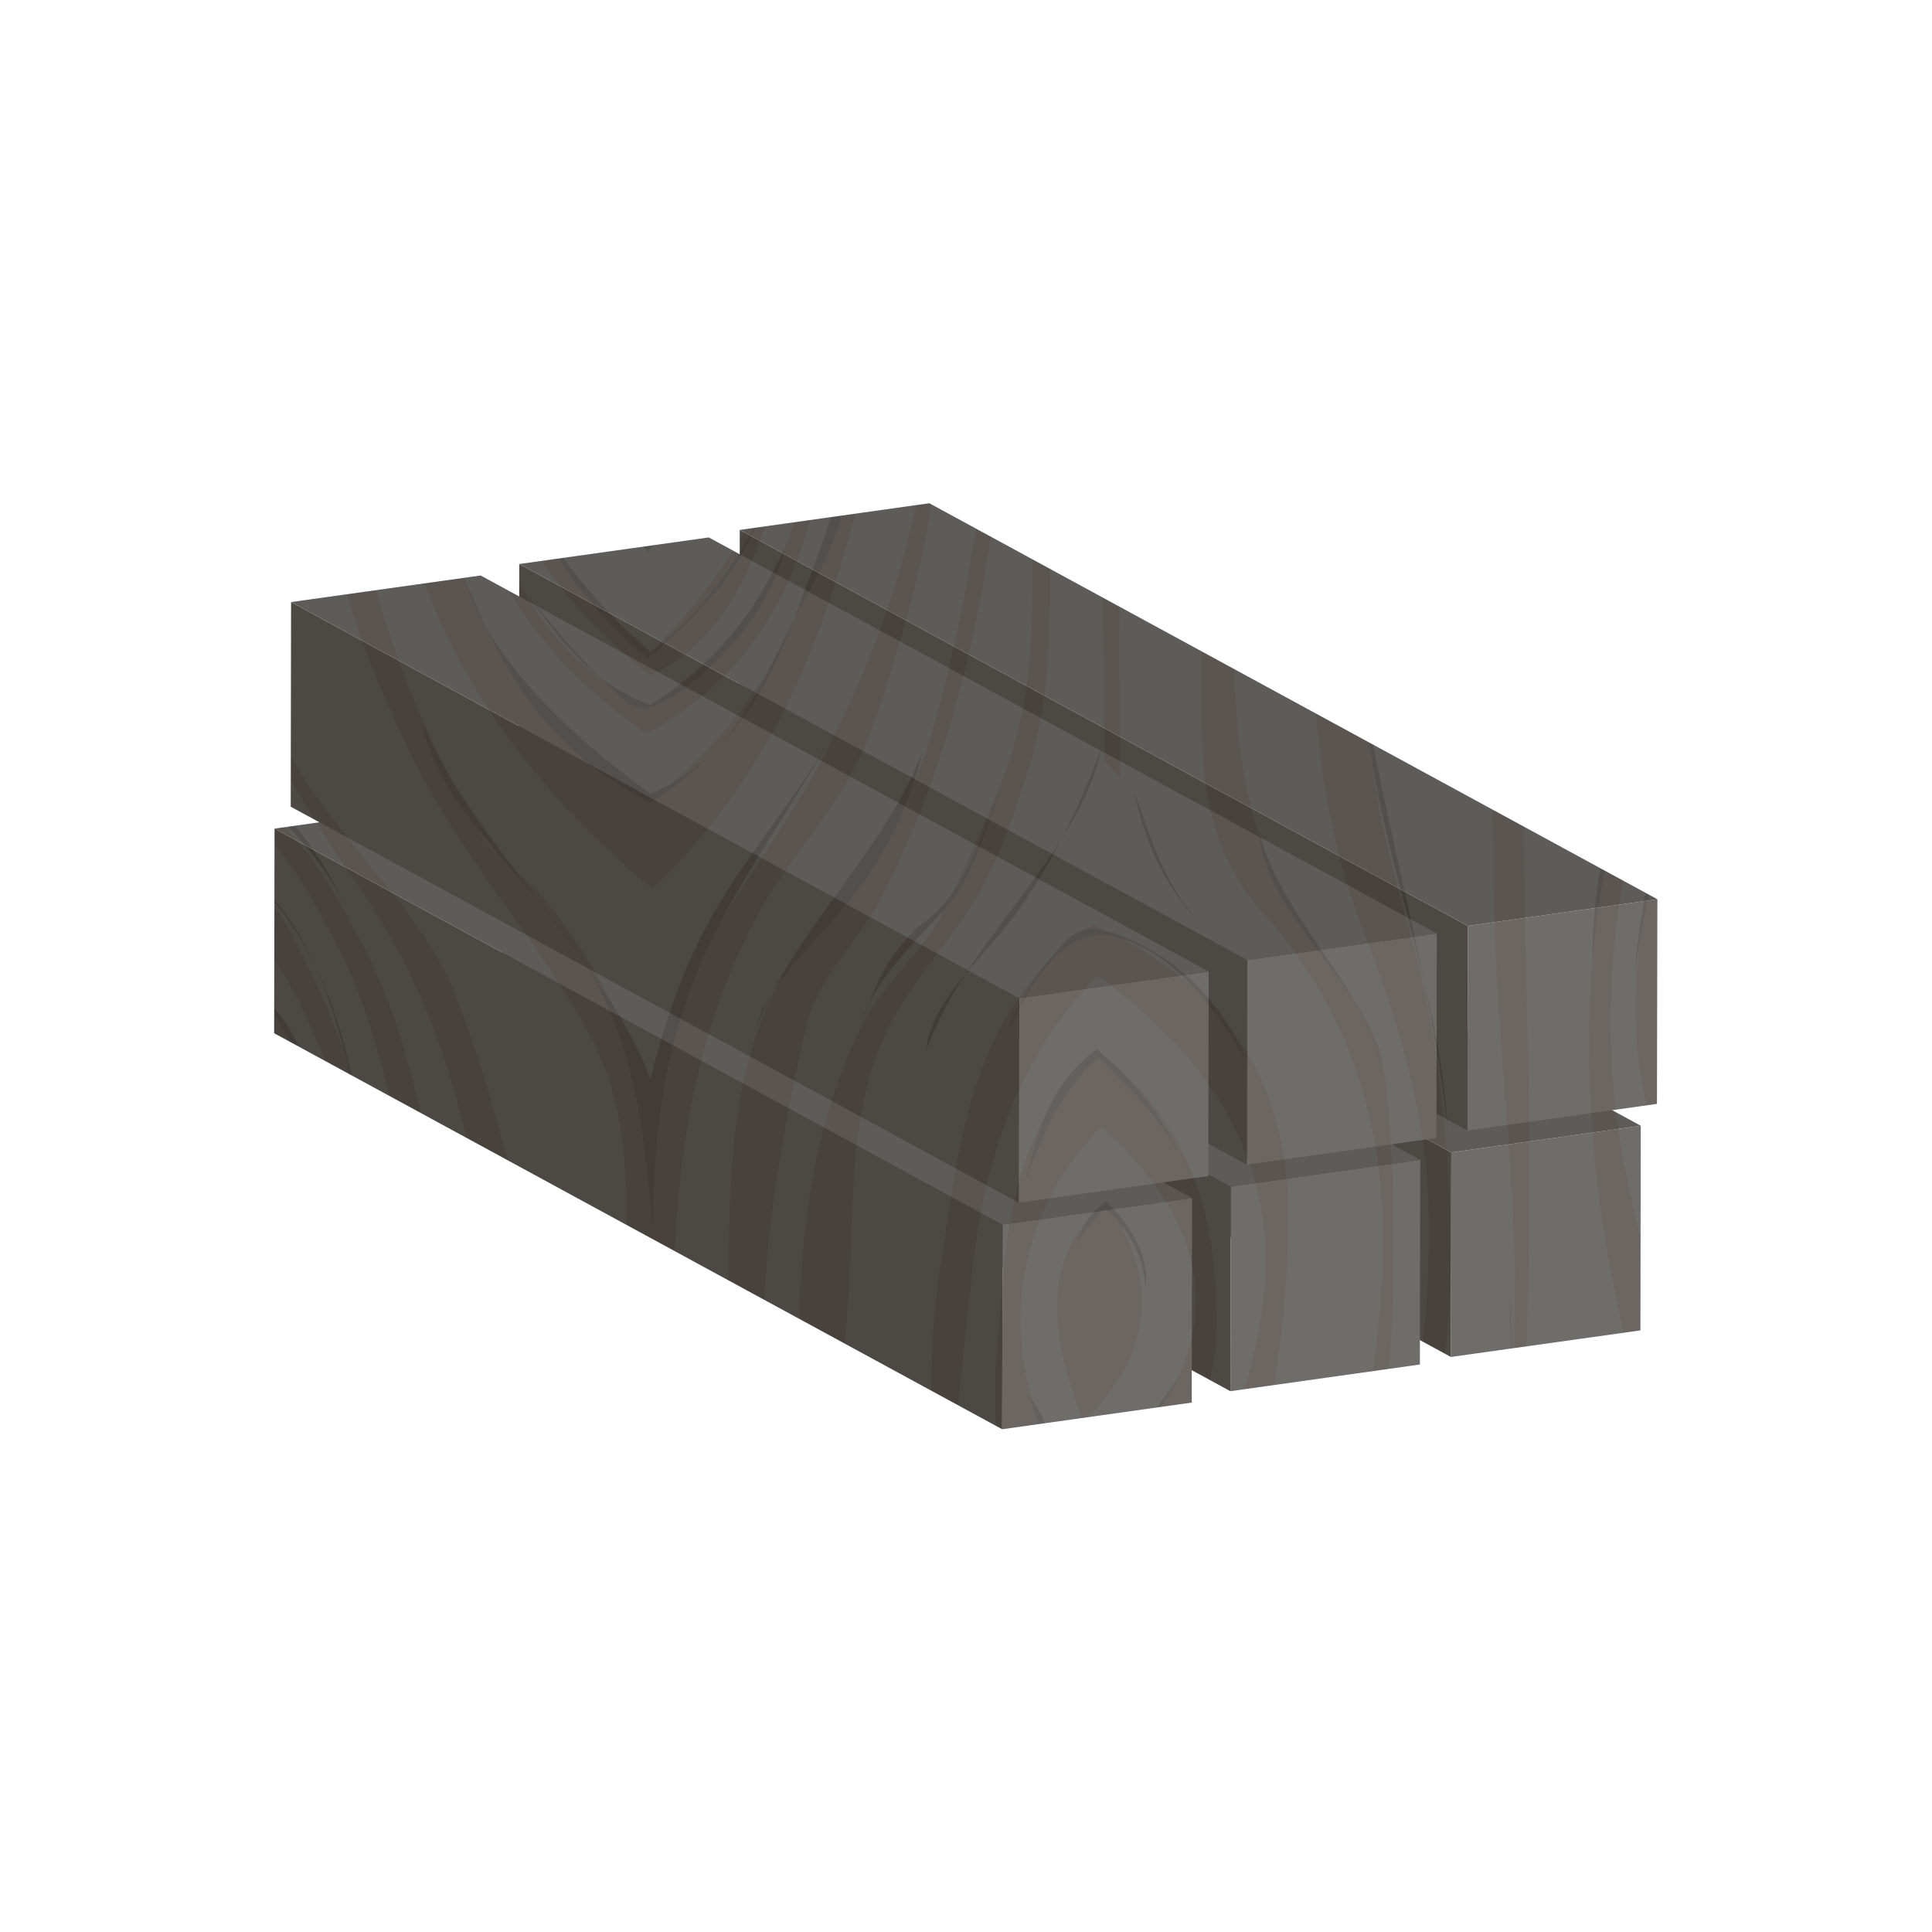 <?xml version="1.0" encoding="UTF-8" standalone="no"?>
<svg
   xmlns:dc="http://purl.org/dc/elements/1.1/"
   xmlns:cc="http://creativecommons.org/ns#"
   xmlns:rdf="http://www.w3.org/1999/02/22-rdf-syntax-ns#"
   xmlns:svg="http://www.w3.org/2000/svg"
   xmlns="http://www.w3.org/2000/svg"
   viewBox="0 0 206.667 206.667"
   height="206.667"
   width="206.667"
   xml:space="preserve"
   id="svg2"
   version="1.1"><defs
     id="defs6"><clipPath
       id="clipPath90"
       clipPathUnits="userSpaceOnUse"><path
         id="path88"
         d="m 59.366,112.514 -0.004,-1.953 -2.482,1.347 -15.21,-2.131 -0.005,-2.603 -3.095,1.68 -15.21,-2.131 -0.028,-16.421 2.302,-1.247 -3.601,-0.51 L 22,72.125 80.423,40.346 l 15.212,2.139 0.004,2.603 3.095,-1.687 15.206,2.14 0.004,1.954 2.485,-1.348 15.209,2.132 0.03,16.418 -2.303,1.249 3.602,0.509 0.033,16.42 -58.424,31.78 z" /></clipPath><clipPath
       id="clipPath98"
       clipPathUnits="userSpaceOnUse"><path
         id="path96"
         d="M 11.843,127.589 H 159.586 V 26.201 H 11.843 Z" /></clipPath></defs><g
     transform="matrix(1.333,0,0,-1.333,0,206.667)"
     id="g10"><g
       transform="translate(116.462,62.558)"
       id="g12"><path
         id="path14"
         style="fill:#5f6063;fill-opacity:1;fill-rule:nonzero;stroke:none"
         d="m 0,0 15.206,2.141 -0.029,-16.42 -15.209,-2.132 z" /></g><g
       transform="translate(58.039,94.338)"
       id="g16"><path
         id="path18"
         style="fill:#38383a;fill-opacity:1;fill-rule:nonzero;stroke:none"
         d="m 0,0 58.423,-31.78 -0.032,-16.411 -58.424,31.78 z" /></g><g
       transform="translate(73.249,96.478)"
       id="g20"><path
         id="path22"
         style="fill:#4d4e50;fill-opacity:1;fill-rule:nonzero;stroke:none"
         d="M 0,0 58.419,-31.779 43.213,-33.92 -15.21,-2.14 Z" /></g><g
       transform="translate(98.762,59.821)"
       id="g24"><path
         id="path26"
         style="fill:#5f6063;fill-opacity:1;fill-rule:nonzero;stroke:none"
         d="M 0,0 15.21,2.139 15.179,-14.28 -0.027,-16.421 Z" /></g><g
       transform="translate(40.338,91.6)"
       id="g28"><path
         id="path30"
         style="fill:#38383a;fill-opacity:1;fill-rule:nonzero;stroke:none"
         d="M 0,0 58.423,-31.778 58.396,-48.199 -0.028,-16.411 Z" /></g><g
       transform="translate(55.548,93.739)"
       id="g32"><path
         id="path34"
         style="fill:#4d4e50;fill-opacity:1;fill-rule:nonzero;stroke:none"
         d="M 0,0 58.423,-31.779 43.213,-33.918 -15.21,-2.14 Z" /></g><g
       transform="translate(80.451,56.766)"
       id="g36"><path
         id="path38"
         style="fill:#5f6063;fill-opacity:1;fill-rule:nonzero;stroke:none"
         d="M 0,0 15.21,2.131 15.184,-14.28 -0.028,-16.42 Z" /></g><g
       transform="translate(22.033,88.545)"
       id="g40"><path
         id="path42"
         style="fill:#38383a;fill-opacity:1;fill-rule:nonzero;stroke:none"
         d="M 0,0 58.418,-31.779 58.39,-48.199 -0.033,-16.42 Z" /></g><g
       transform="translate(37.238,90.685)"
       id="g44"><path
         id="path46"
         style="fill:#4d4e50;fill-opacity:1;fill-rule:nonzero;stroke:none"
         d="M 0,0 58.423,-31.788 43.213,-33.919 -15.205,-2.14 Z" /></g><g
       transform="translate(117.789,80.735)"
       id="g48"><path
         id="path50"
         style="fill:#5f6063;fill-opacity:1;fill-rule:nonzero;stroke:none"
         d="M 0,0 15.211,2.14 15.178,-14.28 -0.029,-16.42 Z" /></g><g
       transform="translate(59.366,112.515)"
       id="g52"><path
         id="path54"
         style="fill:#38383a;fill-opacity:1;fill-rule:nonzero;stroke:none"
         d="m 0,0 58.423,-31.779 -0.029,-16.42 -58.422,31.788 z" /></g><g
       transform="translate(74.576,114.654)"
       id="g56"><path
         id="path58"
         style="fill:#4d4e50;fill-opacity:1;fill-rule:nonzero;stroke:none"
         d="M 0,0 58.424,-31.779 43.213,-33.919 -15.21,-2.14 Z" /></g><g
       transform="translate(100.094,77.997)"
       id="g60"><path
         id="path62"
         style="fill:#5f6063;fill-opacity:1;fill-rule:nonzero;stroke:none"
         d="M 0,0 15.205,2.132 15.178,-14.277 -0.031,-16.418 Z" /></g><g
       transform="translate(41.67,109.777)"
       id="g64"><path
         id="path66"
         style="fill:#38383a;fill-opacity:1;fill-rule:nonzero;stroke:none"
         d="M 0,0 58.423,-31.78 58.392,-48.198 -0.032,-16.419 Z" /></g><g
       transform="translate(56.88,111.909)"
       id="g68"><path
         id="path70"
         style="fill:#4d4e50;fill-opacity:1;fill-rule:nonzero;stroke:none"
         d="M 0,0 58.418,-31.78 43.213,-33.912 -15.21,-2.132 Z" /></g><g
       transform="translate(81.783,74.936)"
       id="g72"><path
         id="path74"
         style="fill:#5f6063;fill-opacity:1;fill-rule:nonzero;stroke:none"
         d="m 0,0 15.21,2.139 -0.032,-16.411 -15.211,-2.14 z" /></g><g
       transform="translate(23.36,106.724)"
       id="g76"><path
         id="path78"
         style="fill:#38383a;fill-opacity:1;fill-rule:nonzero;stroke:none"
         d="M 0,0 58.423,-31.787 58.39,-48.199 -0.028,-16.42 Z" /></g><g
       transform="translate(38.57,108.856)"
       id="g80"><path
         id="path82"
         style="fill:#4d4e50;fill-opacity:1;fill-rule:nonzero;stroke:none"
         d="m 0,0 58.423,-31.78 -15.21,-2.139 -58.422,31.787 z" /></g><g
       id="g84"><g
         clip-path="url(#clipPath90)"
         id="g86"><g
           id="g92"><g
             id="g94" /><g
             id="g290"><g
               style="opacity:0.1"
               id="g288"
               clip-path="url(#clipPath98)"><g
                 id="g102"
                 transform="translate(158.373,26.224)"><path
                   id="path100"
                   style="fill:#fadca5;fill-opacity:1;fill-rule:nonzero;stroke:none"
                   d="m 0,0 c 0.289,33.305 0.582,66.61 0.869,99.925 0.004,0.355 -92.759,0.983 -100.163,1.043 -15.15,0.137 -30.306,0.268 -45.46,0.397 -2.022,0.018 -0.993,-10.185 -1.001,-11.359 -0.197,-22.265 -0.388,-44.538 -0.583,-66.804 -0.061,-6.978 -0.12,-13.965 -0.182,-20.941 -0.01,-1.321 0.359,-0.989 3.027,-1.021 6.62,-0.053 13.24,-0.111 19.861,-0.164 C -82.425,0.719 -41.211,0.354 0,0" /></g><g
                 id="g106"
                 transform="translate(31.213,127.406)"><path
                   id="path104"
                   style="fill:#d59758;fill-opacity:1;fill-rule:nonzero;stroke:none"
                   d="m 0,0 c -0.746,-15.426 5.154,-30.384 21.126,-43.701 13.528,12.858 16.094,29.066 19.326,43.349 -3.167,0.482 -2.272,-1.833 -2.443,-2.91 -0.264,-1.647 -0.6,-3.288 -0.981,-4.93 -0.747,-3.259 -1.675,-6.497 -2.823,-9.727 C 31.849,-24.534 28.424,-30.796 21.189,-36.44 13.215,-32.161 8.66,-25.33 6.395,-19.699 4.894,-15.978 3.747,-12.326 2.802,-8.566 2.368,-6.847 3.289,0.292 0,0" /></g><g
                 id="g110"
                 transform="translate(35.316,127.373)"><path
                   id="path108"
                   style="fill:#d59758;fill-opacity:1;fill-rule:nonzero;stroke:none"
                   d="M 0,0 C 0.82,-10.726 3.575,-22.346 16.566,-31.21 30.292,-23.716 30.66,-9.946 31.997,-0.322 29.966,-0.38 30.552,-5.017 30.363,-6.271 29.952,-8.979 29.288,-11.647 28.412,-14.329 26.645,-19.726 23.265,-24.551 16.87,-28.936 9.842,-26.126 6.666,-20.243 4.907,-16.028 4.068,-14.015 1.595,-0.19 0,0" /></g><g
                 id="g114"
                 transform="translate(37.532,127.315)"><path
                   id="path112"
                   style="fill:#d59758;fill-opacity:1;fill-rule:nonzero;stroke:none"
                   d="m 0,0 c 0.965,-9.352 4.431,-18.491 14.673,-26.464 5.418,2.511 7.484,7.438 8.831,10.94 1.95,5.072 3.091,10.131 4.033,15.279 -0.453,0.014 -0.9,0.04 -1.348,0.059 C 26.69,-8.73 22.122,-17.077 14.693,-24.604 9.783,-20.96 7.066,-16.606 4.682,-12.417 3.714,-10.716 1.57,-0.083 0,0" /></g><g
                 id="g118"
                 transform="translate(43.368,127.3)"><path
                   id="path116"
                   style="fill:#d59758;fill-opacity:1;fill-rule:nonzero;stroke:none"
                   d="m 0,0 c -0.661,-5.806 3.46,-11.385 8.644,-16.482 4.177,5.2 7.019,10.697 7.216,16.347 C 10.573,-0.083 5.288,-0.042 0,0" /></g><g
                 id="g122"
                 transform="translate(26.586,127.491)"><path
                   id="path120"
                   style="fill:#d59758;fill-opacity:1;fill-rule:nonzero;stroke:none"
                   d="m 0,0 c 1.256,-10.194 2.894,-20.387 7.387,-30.393 1.322,-2.965 2.813,-5.858 4.443,-8.781 1.088,-1.951 3.916,-3.693 5.441,-5.608 3.954,-4.95 6.347,-10.004 8.339,-15.219 1.452,9.978 9.788,18.507 14.506,28.031 2.54,5.117 4.635,10.335 5.999,15.574 0.788,3.019 1.384,6.008 1.879,9.047 0.241,1.471 -0.806,6.936 1.714,6.83 -0.784,-7.568 -1.604,-15.218 -3.878,-22.712 -1.166,-3.857 -2.135,-7.79 -4.219,-11.546 -2.045,-3.697 -5.222,-7.119 -7.246,-10.829 -8.91,-16.248 -6.558,-33.54 -6.908,-50.275 -0.027,-1.471 -0.061,-2.935 -0.087,-4.409 -5.551,-0.679 -3.17,5.504 -3.211,7.196 -0.14,5.811 -0.282,11.62 -0.423,17.422 -0.169,6.664 0.577,13.303 -2.817,19.811 -3.827,7.328 -10.111,14.224 -13.867,21.575 -3.624,7.085 -6.457,14.494 -7.533,21.785 C -1.1,-8.325 -1.46,-4.186 -1.661,-0.003 -1.951,0.006 0.419,-0.034 0,0" /></g><g
                 id="g126"
                 transform="translate(43.427,27.219)"><path
                   id="path124"
                   style="fill:#d59758;fill-opacity:1;fill-rule:nonzero;stroke:none"
                   d="m 0,0 c 1.438,16.042 -0.83,32.098 -6.849,47.897 -2.773,7.276 -10.821,13.572 -13.995,20.781 -3.515,7.978 -4.941,15.935 -5.471,24.077 -0.162,2.513 0.088,5.04 0.153,7.562 -2.901,0.128 -1.658,-3.068 -1.63,-4.27 0.039,-1.752 0.137,-3.507 0.325,-5.26 0.439,-4.201 1.218,-8.371 2.155,-12.546 1.683,-7.469 5.634,-14.298 10.514,-21.333 C -3.802,41.052 -4.383,24.911 -3.149,8.36 -3.044,6.936 -4.693,-0.755 0,0" /></g><g
                 id="g130"
                 transform="translate(37.503,27.341)"><path
                   id="path128"
                   style="fill:#d59758;fill-opacity:1;fill-rule:nonzero;stroke:none"
                   d="m 0,0 c 0.563,11.62 -0.473,23.389 -2.977,34.961 -1.212,5.631 -2.508,11.324 -5.387,16.819 -1.623,3.103 -3.108,5.962 -5.688,8.886 -2.785,3.143 -5.665,4.924 -10.309,7.497 -0.082,-1.088 -0.558,-2.512 0.391,-3.175 1.63,-1.147 4.692,-1.946 6.476,-3.316 3.267,-2.504 4.713,-5.617 6.319,-8.457 3.458,-6.118 4.693,-12.482 6.145,-18.772 1.28,-5.542 2.112,-11.217 2.327,-16.796 C -2.565,14.142 -2.43,10.628 -2.294,7.119 -2.244,5.841 -3.841,-0.538 0,0" /></g><g
                 id="g134"
                 transform="translate(12.352,88.969)"><path
                   id="path132"
                   style="fill:#d59758;fill-opacity:1;fill-rule:nonzero;stroke:none"
                   d="m 0,0 c 7.908,-1.467 11.003,-8.74 12.75,-12.325 2.445,-5.02 3.978,-10.214 4.955,-15.353 2.149,-11.282 2.467,-22.595 3.265,-33.909 -2.464,-0.085 -1.553,3.936 -1.636,4.909 -0.345,3.929 -0.69,7.856 -1.032,11.789 -0.452,5.122 -0.756,10.249 -1.61,15.363 -0.908,5.445 -2.755,10.806 -5.506,16.095 -1.305,2.507 -3.276,4.823 -5.819,7.076 -1.36,1.206 -3.186,2.044 -5.133,3.03 C -0.75,-2.82 0.036,-0.703 0,0" /></g><g
                 id="g138"
                 transform="translate(26.5,27.439)"><path
                   id="path136"
                   style="fill:#d59758;fill-opacity:1;fill-rule:nonzero;stroke:none"
                   d="m 0,0 c 2.059,8.754 1.703,17.608 0.987,26.404 -0.63,7.742 -0.354,21.243 -15.189,25.729 -1.254,-2.081 3.306,-3.053 5.361,-4.897 2.226,-2.007 3.294,-4.248 4.508,-6.432 2.538,-4.572 2.937,-9.526 3.442,-14.228 0.469,-4.41 0.135,-8.802 -0.302,-13.212 C -1.537,9.947 -0.468,2.628 -5.615,0.051 -3.743,0.027 -1.867,0.014 0,0" /></g><g
                 id="g142"
                 transform="translate(12.211,72.972)"><path
                   id="path140"
                   style="fill:#d59758;fill-opacity:1;fill-rule:nonzero;stroke:none"
                   d="m 0,0 c 9.038,-5.528 8.365,-15.509 8.634,-22.205 0.28,-6.868 1.822,-14.737 -3.792,-21.149 -1.292,-1.47 -5.498,-3.476 -5.195,-0.632 0.157,1.489 2.555,3.347 3.297,4.826 1.798,3.586 3.446,7.375 3.582,11.104 0.297,8.402 -2.073,16.007 -6.483,24.114 C -0.588,-2.774 0.063,-1.205 0,0" /></g><g
                 id="g146"
                 transform="translate(58.134,27.167)"><path
                   id="path144"
                   style="fill:#d59758;fill-opacity:1;fill-rule:nonzero;stroke:none"
                   d="m 0,0 c 0.126,7.608 -0.104,15.216 0.217,22.828 0.332,7.885 -0.212,16.223 3.1,23.936 2.994,6.965 10.389,13.296 12.739,20.447 2.429,7.416 3.603,15.058 4.863,22.551 0.558,3.326 1.087,6.669 0.609,10.015 0.441,-0.003 0.877,-0.007 1.318,-0.009 C 21.895,84.877 19.911,70.189 12.572,55.782 10.974,52.649 7.609,49.425 6.788,46.296 5.779,42.438 5.072,38.586 4.42,34.709 3.113,26.97 2.854,19.182 2.874,11.41 2.884,7.61 3.113,3.814 3.312,0.014 2.295,0.009 0.99,-0.119 0,0" /></g><g
                 id="g150"
                 transform="translate(64.028,27.159)"><path
                   id="path148"
                   style="fill:#d59758;fill-opacity:1;fill-rule:nonzero;stroke:none"
                   d="m 0,0 c 0.64,14.896 -1.983,30.856 5.036,45.415 1.588,3.273 5.167,6.268 6.712,9.418 1.755,3.595 3.371,7.191 4.782,10.815 3.119,7.994 2.071,16.331 2.278,24.46 0.062,2.355 0.123,4.705 0.184,7.057 0.002,0.087 -0.171,3.556 1.272,2.622 C 20.94,99.354 20.245,97.245 20.239,96.726 20.216,94.061 20.194,91.403 20.173,88.743 20.101,80.876 20.86,73.067 18.241,65.309 17.024,61.717 15.853,58.022 13.529,54.566 11.294,51.244 8.477,48.188 6.943,44.729 3.917,37.924 4.567,30.488 4.028,23.543 3.595,18.021 3.167,12.499 2.734,6.975 2.641,5.744 4.084,-0.715 0,0" /></g><g
                 id="g154"
                 transform="translate(75.426,27.058)"><path
                   id="path152"
                   style="fill:#d59758;fill-opacity:1;fill-rule:nonzero;stroke:none"
                   d="M 0,0 C -0.497,9.113 -1.351,18.326 0.189,27.397 1.594,35.69 2.224,46.938 12.253,53.784 26.456,47.422 28.316,36.831 27.923,27.975 27.714,23.27 27.273,18.54 26.173,13.875 25.591,11.408 24.867,8.95 23.278,6.606 c -1.05,-1.557 -0.512,-7.174 -3.91,-6.889 1.787,8.346 5.901,16.295 6.657,24.746 0.82,9.155 -2.993,17.717 -13.384,25.255 C 5.544,42.378 3.384,33.579 2.537,25.479 2.08,21.223 1.602,16.98 1.271,12.73 0.955,8.675 -0.225,3.978 1.738,-0.023 1.156,-0.01 0.576,-0.005 0,0" /></g><g
                 id="g158"
                 transform="translate(88.641,94.068)"><path
                   id="path156"
                   style="fill:#d59758;fill-opacity:1;fill-rule:nonzero;stroke:none"
                   d="m 0,0 c -0.141,10.949 -0.279,21.898 -0.416,32.847 2.83,0.172 1.478,-3.434 1.484,-4.46 C 1.096,24.51 1.113,20.626 1.141,16.747 1.176,10.664 1.211,4.578 1.249,-1.507 0.836,-1.007 0.353,-0.514 0,0" /></g><g
                 id="g162"
                 transform="translate(95.997,126.845)"><path
                   id="path160"
                   style="fill:#d59758;fill-opacity:1;fill-rule:nonzero;stroke:none"
                   d="m 0,0 c -0.064,-7.57 -0.028,-15.134 0.346,-22.707 0.348,-7.101 -1.081,-15.593 4.856,-22.189 12.416,-13.794 10.597,-30.034 7.57,-44.7 -0.738,-3.554 -2.328,-6.99 -4.008,-10.451 8.58,-0.676 7.699,39.714 5.833,44.321 -1.317,3.244 -3.871,6.705 -6.262,9.786 -2.227,2.874 -3.022,5.877 -3.828,8.933 C 2.39,-28.98 3.208,-20.7 2.915,-12.632 2.81,-9.532 2.698,-6.428 2.589,-3.324 2.546,-2.131 3.942,0.641 0,0" /></g><g
                 id="g166"
                 transform="translate(105.405,126.721)"><path
                   id="path164"
                   style="fill:#d59758;fill-opacity:1;fill-rule:nonzero;stroke:none"
                   d="m 0,0 c 0.218,-15.502 -1.92,-31.24 4.061,-46.545 2.822,-7.224 4.847,-14.162 5.158,-21.54 0.305,-7.267 -0.712,-14.675 -2.185,-21.894 -0.695,-3.375 -1.469,-6.719 -3.551,-9.949 3.631,-0.597 4.675,7.2 5.039,8.662 0.959,3.905 1.717,7.801 2.123,11.73 0.846,8.212 0.213,16.342 -1.025,24.549 -0.99,6.618 -3.526,13.17 -4.588,19.779 -1.262,7.821 -2.141,15.65 -2.814,23.484 -0.172,2.005 -0.27,4.02 -0.363,6.036 C 1.798,-4.355 3.263,0.192 0,0" /></g><g
                 id="g170"
                 transform="translate(120.057,126.596)"><path
                   id="path168"
                   style="fill:#d59758;fill-opacity:1;fill-rule:nonzero;stroke:none"
                   d="m 0,0 c -0.049,-15.804 -0.662,-31.584 -0.055,-47.391 0.589,-15.253 3.491,-30.832 -0.412,-45.998 -0.58,-2.243 -1.429,-4.291 -2.566,-6.479 4.899,-0.085 3.928,0.598 4.166,2.89 0.196,1.929 0.408,3.862 0.554,5.79 0.3,3.895 0.593,7.78 0.737,11.679 0.306,8.285 0.332,16.561 0.101,24.848 C 2.041,-37.243 2.271,-19.807 2.154,-2.379 2.143,-1.323 3.252,0.47 0,0" /></g><g
                 id="g174"
                 transform="translate(134.403,126.511)"><path
                   id="path172"
                   style="fill:#d59758;fill-opacity:1;fill-rule:nonzero;stroke:none"
                   d="m 0,0 c 0.624,-7.559 0.62,-15.121 -0.405,-22.662 -1.003,-7.373 -4.887,-14.564 -5.813,-21.985 -1.015,-8.134 -0.822,-16.136 0.326,-24.275 1.043,-7.383 3.317,-14.603 3.447,-22.045 0.055,-3.068 -0.048,-6.091 -1.458,-9.08 4.73,-0.039 5.584,-0.567 5.571,1.831 -0.015,2.171 -0.1,4.338 -0.237,6.509 -0.219,3.535 -0.628,7.122 -1.52,10.632 -1.971,7.768 -4.358,15.359 -4.924,23.196 -0.567,7.878 0.398,15.79 2.741,23.55 2.286,7.556 2.929,15.258 3.886,22.893 0.26,2.09 0.525,4.18 0.677,6.284 C 2.392,-3.8 4.303,0.613 0,0" /></g><g
                 id="g178"
                 transform="translate(139.453,126.47)"><path
                   id="path176"
                   style="fill:#d59758;fill-opacity:1;fill-rule:nonzero;stroke:none"
                   d="m 0,0 c -0.063,-7.659 -0.375,-15.337 -1.686,-22.955 -1.318,-7.629 -4.697,-15.256 -5.98,-22.959 -1.242,-7.481 -0.482,-14.33 3.1,-21.622 3.488,-7.104 6.337,-14.35 5.784,-21.665 -0.281,-3.633 -0.552,-7.257 -0.827,-10.891 3.297,-0.43 2.22,1.668 2.302,2.816 0.129,1.904 0.225,3.814 0.32,5.713 0.175,3.54 0.073,7.067 -0.15,10.611 -0.249,3.806 -0.693,7.602 -1.462,11.397 -0.733,3.633 -3.236,6.946 -4.188,10.529 -4.044,15.193 2.35,30.439 4.087,45.583 C 1.508,-11.664 3.703,0.332 0,0" /></g><g
                 id="g182"
                 transform="translate(80.758,27.007)"><path
                   id="path180"
                   style="fill:#d59758;fill-opacity:1;fill-rule:nonzero;stroke:none"
                   d="m 0,0 c -0.105,6.749 -1.342,13.36 -0.723,20.139 0.716,7.83 0.604,16.647 7.983,23.657 C 15.771,37.132 16.965,28.771 16.861,21.11 16.762,13.974 10.672,7.002 11.931,-0.143 6.77,-0.311 8.426,1.329 8.338,3.586 8.286,5.081 8.016,6.598 8.395,8.085 c 0.789,3.085 3.459,5.661 4.988,8.612 3.806,7.367 1.57,14.292 -5.758,20.905 C 2.045,32.067 0.439,24.799 1.4,18.626 1.832,15.815 3.068,12.964 2.553,10.148 1.922,6.712 1.61,3.493 1.738,-0.013 1.164,-0.011 0.58,-0.002 0,0" /></g><g
                 id="g186"
                 transform="translate(88.756,58.632)"><path
                   id="path184"
                   style="fill:#d59758;fill-opacity:1;fill-rule:nonzero;stroke:none"
                   d="M 0,0 C -5.998,-5.162 -3.879,-12.103 -1.841,-17.697 4.072,-12.101 4.088,-5.928 0,0" /></g><g
                 id="g190"
                 transform="translate(33.894,96.989)"><path
                   id="path188"
                   style="fill:#8b5c29;fill-opacity:1;fill-rule:nonzero;stroke:none"
                   d="m 0,0 c 4.221,-9.884 14.52,-18.561 18.31,-28.575 1.296,5.376 3.208,10.746 6.618,15.876 3.274,4.913 7.075,9.444 9.368,14.575 -3.166,-6.693 -8.157,-13.061 -11.317,-19.723 -3.613,-7.62 -4.424,-14.994 -4.49,-22.823 -0.605,6.865 -1.133,13.782 -4.851,20.449 C 9.832,-13.386 1.306,-7.222 0,0" /></g><g
                 id="g194"
                 transform="translate(37.199,108.728)"><path
                   id="path192"
                   style="fill:#8b5c29;fill-opacity:1;fill-rule:nonzero;stroke:none"
                   d="m 0,0 c 2.052,-6.376 7.794,-12.135 15.007,-17.401 7.535,3.287 10.236,10.646 12.014,15.36 2.519,6.699 5.04,13.548 5.392,20.385 0.17,-0.015 0.341,-0.031 0.508,-0.043 C 32.052,11.938 31.249,5.002 27.729,-1.118 24.244,-7.179 23.193,-13.015 15.001,-18.076 5.792,-13.573 2.646,-6.048 0,0" /></g><g
                 id="g198"
                 transform="translate(52.186,98.438)"><path
                   id="path196"
                   style="fill:#8b5c29;fill-opacity:1;fill-rule:nonzero;stroke:none"
                   d="M 0,0 C 5.916,3.592 8.67,8.236 10.862,12.71 9.803,8.696 6.937,4.201 2.136,0.943 -1.018,-1.197 -1.633,-0.032 -3.893,2.121 -6.289,4.412 -8.214,6.797 -10.113,9.197 -7.897,6.265 -5.187,1.923 0,0" /></g><g
                 id="g202"
                 transform="translate(52.225,102.711)"><path
                   id="path200"
                   style="fill:#8b5c29;fill-opacity:1;fill-rule:nonzero;stroke:none"
                   d="M 0,0 C 4.864,3.929 7.834,8.252 9.376,12.823 8.206,7.968 4.68,3.558 -0.29,-0.572 -4.522,3.004 -7.33,6.98 -9.367,10.99 -7.007,7.187 -4.024,3.439 0,0" /></g><g
                 id="g206"
                 transform="translate(43.368,127.3)"><path
                   id="path204"
                   style="fill:#8b5c29;fill-opacity:1;fill-rule:nonzero;stroke:none"
                   d="m 0,0 c -0.058,-5.852 2.794,-11.415 8.644,-16.482 1.367,1.26 -4.589,5.746 -5.581,7.353 C 1.227,-6.151 0.589,-3.074 0,0" /></g><g
                 id="g210"
                 transform="translate(52.012,110.817)"><path
                   id="path208"
                   style="fill:#8b5c29;fill-opacity:1;fill-rule:nonzero;stroke:none"
                   d="M 0,0 C 2.788,3.152 5.425,6.564 5.9,10.053 5.599,8.4 4.807,6.795 3.832,5.212 2.928,3.747 -0.495,1.475 0,0" /></g><g
                 id="g214"
                 transform="translate(74.049,94.833)"><path
                   id="path212"
                   style="fill:#8b5c29;fill-opacity:1;fill-rule:nonzero;stroke:none"
                   d="m 0,0 c -0.925,-4.049 -2.765,-8.082 -5.733,-11.867 -2.676,-3.4 -6.769,-6.791 -7.656,-10.498 C -10.519,-14.64 -2.792,-7.81 0,0" /></g><g
                 id="g218"
                 transform="translate(80.481,91.93)"><path
                   id="path216"
                   style="fill:#8b5c29;fill-opacity:1;fill-rule:nonzero;stroke:none"
                   d="m 0,0 c -1.52,-3.255 -2.133,-7.203 -4.987,-10.213 -2.611,-2.762 -5.626,-5.832 -6.405,-8.896 0.954,2.717 2.168,5.968 5.176,8.294 C -2.483,-7.926 -1.775,-3.337 0,0" /></g><g
                 id="g222"
                 transform="translate(88.369,94.911)"><path
                   id="path220"
                   style="fill:#8b5c29;fill-opacity:1;fill-rule:nonzero;stroke:none"
                   d="m 0,0 c -1.617,-4.272 -3.63,-8.543 -6.444,-12.645 -2.673,-3.89 -7.262,-7.367 -7.608,-11.624 C -11.342,-15.908 -1.777,-8.457 0,0" /></g><g
                 id="g226"
                 transform="translate(80.668,71.927)"><path
                   id="path224"
                   style="fill:#8b5c29;fill-opacity:1;fill-rule:nonzero;stroke:none"
                   d="M 0,0 C 1.04,1.847 3.834,8.84 8.384,8.023 14.14,6.979 17.842,0.356 19.472,-2.185 18.01,1.3 15.043,5.751 9.258,8.032 5.787,9.395 5.089,7.827 3.481,6.027 1.766,4.104 0.854,2.004 0,0" /></g><g
                 id="g230"
                 transform="translate(90.951,91.75)"><path
                   id="path228"
                   style="fill:#8b5c29;fill-opacity:1;fill-rule:nonzero;stroke:none"
                   d="M 0,0 C 0.984,-4.567 2.865,-9.397 8.138,-13.26 2.885,-9.588 1.523,-4.324 0,0" /></g><g
                 id="g234"
                 transform="translate(101.031,88.439)"><path
                   id="path232"
                   style="fill:#8b5c29;fill-opacity:1;fill-rule:nonzero;stroke:none"
                   d="M 0,0 C 0.264,-6.668 8.545,-12.146 9.772,-18.781 8.188,-12.218 1.432,-6.519 0,0" /></g><g
                 id="g238"
                 transform="translate(88.018,70.817)"><path
                   id="path236"
                   style="fill:#8b5c29;fill-opacity:1;fill-rule:nonzero;stroke:none"
                   d="M 0,0 C 4.451,-3.718 6.729,-7.912 8.256,-12.141 7.084,-8.084 4.104,-4.243 0.131,-0.684 -3.256,-3.621 -4.437,-7.294 -5.764,-10.59 -4.805,-7.173 -4.028,-2.882 0,0" /></g><g
                 id="g242"
                 transform="translate(88.756,58.632)"><path
                   id="path240"
                   style="fill:#8b5c29;fill-opacity:1;fill-rule:nonzero;stroke:none"
                   d="m 0,0 c 2.191,-2.122 3.521,-4.645 3.164,-7.031 -0.06,2.247 -1.031,4.54 -3.312,6.492 C -1.035,-1.544 -1.911,-2.573 -2.42,-3.652 -2.033,-2.406 -1.543,-1.001 0,0" /></g><g
                 id="g246"
                 transform="translate(109.463,99.366)"><path
                   id="path244"
                   style="fill:#8b5c29;fill-opacity:1;fill-rule:nonzero;stroke:none"
                   d="M 0,0 C 0.713,-11.781 6.144,-23.299 6.715,-35.07 5.505,-23.286 1.934,-11.747 0,0" /></g><g
                 id="g250"
                 transform="translate(133.049,100.014)"><path
                   id="path248"
                   style="fill:#8b5c29;fill-opacity:1;fill-rule:nonzero;stroke:none"
                   d="M 0,0 C -2.627,-7.357 -4.771,-14.806 -5.25,-22.299 -5.348,-14.784 -3.227,-7.301 0,0" /></g><g
                 id="g254"
                 transform="translate(136.987,100.689)"><path
                   id="path252"
                   style="fill:#8b5c29;fill-opacity:1;fill-rule:nonzero;stroke:none"
                   d="M 0,0 C -2.888,-7.885 -5.163,-15.823 -5.825,-23.855 -4.681,-15.877 -2.261,-7.911 0,0" /></g><g
                 id="g258"
                 transform="translate(12.269,79.571)"><path
                   id="path256"
                   style="fill:#8b5c29;fill-opacity:1;fill-rule:nonzero;stroke:none"
                   d="M 0,0 C 10.272,-1.73 12.103,-10.628 13.516,-15.059 12.841,-9.298 10.394,-2.428 -0.387,0.572 -0.423,0.626 0.068,-0.085 0,0" /></g><g
                 id="g262"
                 transform="translate(12.352,88.969)"><path
                   id="path260"
                   style="fill:#8b5c29;fill-opacity:1;fill-rule:nonzero;stroke:none"
                   d="M 0,0 C 12.784,-3.671 14.466,-15.627 16.26,-22.06 14.637,-14.114 12.021,-4.819 0.175,0.991 0.147,0.669 -0.034,0.299 0,0" /></g><g
                 id="g266"
                 transform="translate(13.171,102.837)"><path
                   id="path264"
                   style="fill:#8b5c29;fill-opacity:1;fill-rule:nonzero;stroke:none"
                   d="m 0,0 c 1.081,-3.556 1.831,-7.025 5.584,-10.142 3.82,-3.164 6.938,-6.375 8.73,-9.978 -1.671,3.717 -4.307,7.373 -8.758,10.491 C 1.726,-6.95 1.307,-3.159 0,0" /></g><g
                 id="g270"
                 transform="translate(94.668,44.701)"><path
                   id="path268"
                   style="fill:#8b5c29;fill-opacity:1;fill-rule:nonzero;stroke:none"
                   d="M 0,0 C -2.193,-3.481 -5.507,-6.669 -5.708,-10.409 -4.877,-6.767 -1.72,-3.523 0,0" /></g><g
                 id="g274"
                 transform="translate(82.582,43.106)"><path
                   id="path272"
                   style="fill:#8b5c29;fill-opacity:1;fill-rule:nonzero;stroke:none"
                   d="M 0,0 C 0.523,-1.67 1.236,-3.457 0.795,-5.135 2.444,-3.666 0.957,-1.497 0,0" /></g><g
                 id="g278"
                 transform="translate(104.761,26.798)"><path
                   id="path276"
                   style="fill:#8b5c29;fill-opacity:1;fill-rule:nonzero;stroke:none"
                   d="M 0,0 C 2.275,4.649 4.302,9.411 4.755,14.217 3.448,9.731 2.99,3.948 -1.265,-0.102 -0.847,-0.062 -0.421,-0.031 0,0" /></g><g
                 id="g282"
                 transform="translate(108.889,26.793)"><path
                   id="path280"
                   style="fill:#8b5c29;fill-opacity:1;fill-rule:nonzero;stroke:none"
                   d="M 0,0 C 2.926,5.431 4.392,11.114 4.582,16.753 3.775,11.112 2.41,5.405 -0.896,0.007 -0.603,0.005 -0.297,0.002 0,0" /></g><g
                 id="g286"
                 transform="translate(117.023,26.727)"><path
                   id="path284"
                   style="fill:#8b5c29;fill-opacity:1;fill-rule:nonzero;stroke:none"
                   d="M 0,0 C 4.873,7.908 4.359,16.786 4.096,25.003 4.369,20.883 4.355,16.694 3.586,12.588 3.179,10.371 2.883,8.107 2.035,5.933 1.604,4.83 -0.98,0.08 0,0" /></g></g></g></g></g></g></g></svg>